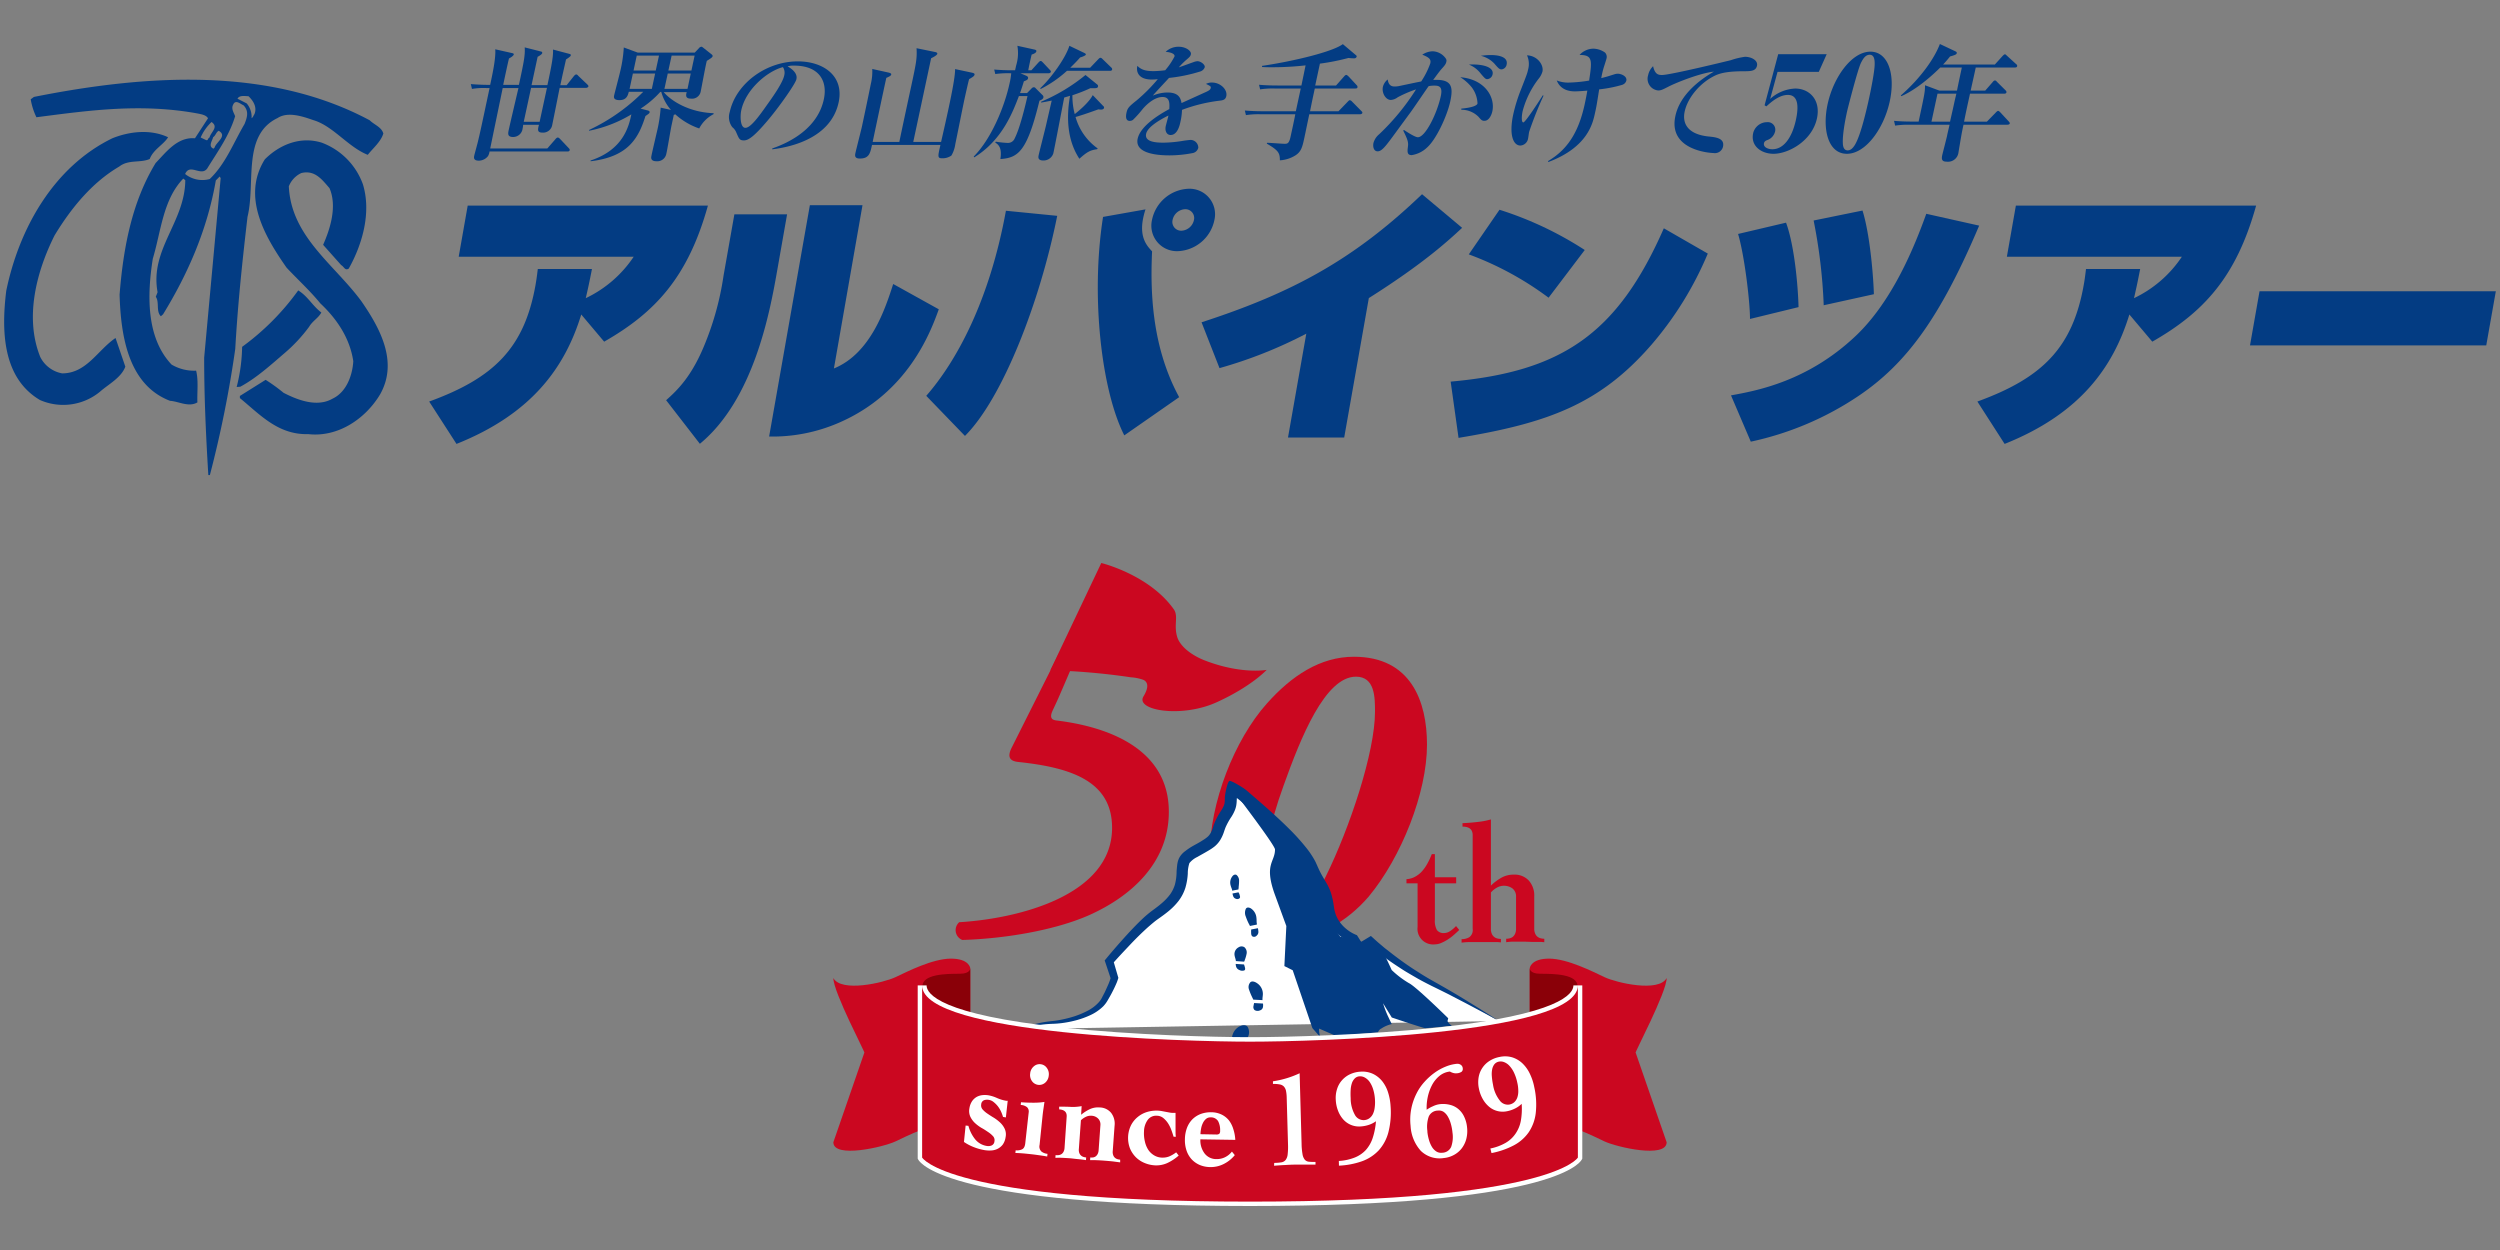<svg id="レイヤー_1" data-name="レイヤー 1" xmlns="http://www.w3.org/2000/svg" viewBox="0 0 600 300"><rect x="0" y="0" width="600" height="300" fill="#808080" stroke="none"/><defs><style>.cls-1{fill:#033c83;}.cls-2{fill:#cb0720;}.cls-3{fill:#fff;}.cls-4{fill:#9e9e9f;}.cls-5{fill:#231815;}.cls-6{fill:#8a0008;}</style></defs><title>アートボード 1</title><path class="cls-1" d="M140.63,21.09h-6.31c-.08.39-.43,2.14-.5,2.5-.19,1-1.22,6.07-1.28,6.37a2.21,2.21,0,0,1-2.31,1.87c-1.34,0-1.19-.7-.88-1.87h-3.8a4.05,4.05,0,0,1-.12.84,2.29,2.29,0,0,1-2.26,2.08c-1.44,0-1.26-.84-1.06-1.75.34-1.59,2-8.62,2.32-10h-3.78c-1,4.86-2,9.65-3,14.51h13.7l1.92-2.2c.2-.25.4-.43.59-.43s.34.12.52.3l2.14,2.27c.18.18.24.33.21.45-.06.3-.35.33-.54.33h-18.7a2.88,2.88,0,0,1-.36,1.09,2.84,2.84,0,0,1-2.2,1.11c-1.38,0-1.2-.81-1.1-1.26s.75-2.78.85-3.23c.55-2.26.78-3.35,2.82-12.94h-.81a17,17,0,0,0-3.42.21L113,20.18c1.5.13,3.15.19,4.64.19.52-2.42,1.4-6.46,1.22-8.54l4.17.94c.2.06.31.15.27.33s-.4.54-1.14.93c-.27,1-1.2,5.43-1.39,6.34h3.77c1.23-5.7,1.51-7.15,1.39-9l3.94,1a.33.33,0,0,1,.27.37c-.07.3-.68.66-1.11.9l-1.46,6.79h3.81c1.15-5.34,1.42-7.15,1.34-8.54l4,1.06c.17.06.31.12.27.33s-.17.33-1.15,1c-.13.61-.81,3.59-.86,3.83l-.5,2.33H136l1.71-2.15c.17-.21.37-.42.59-.42s.39.21.49.33L141,20.31c.15.15.25.27.21.45S140.85,21.09,140.63,21.09Zm-9.36,0h-3.81l-1.76,8.14h3.81Z"/><path class="cls-1" d="M167.81,30.83a16.48,16.48,0,0,1-5.76-3.41.84.84,0,0,1-.34.15l-.55,2.57c-.22,1-1,5.85-1.28,6.93a2.2,2.2,0,0,1-2.32,1.63c-1.34,0-1.34-.75-1.22-1.26,0-.18,1.09-4.8,1.27-5.61a34.46,34.46,0,0,0,.95-6l2.47.55a10.91,10.91,0,0,1-2.32-4.31h-.25a23.32,23.32,0,0,1-4.71,4l1.75.45c.23.06.45.21.41.42s-.06.27-1,.91c-1.68,5.33-4.11,9.77-13.17,10.85l0-.18c8-2.62,9.22-8.44,9.79-11.07a31.38,31.38,0,0,1-10.15,3.93l0-.19a45.44,45.44,0,0,0,13-9.16h-3.47c-.2.78-.48,2-2.23,2-1.53,0-1.37-.76-1.27-1.21,0-.06,1.3-5,1.5-5.94a32.19,32.19,0,0,0,.8-5.49l3.36,1.24h13.67l1-1.06a.89.89,0,0,1,.61-.36c.13,0,.26.12.42.24L170.73,13c.08.06.35.27.3.48s-.18.39-1.39,1.12c-.29,1-1.24,6.3-1.49,7.47a2.12,2.12,0,0,1-2.34,1.6c-1.38,0-1.19-.87-1-1.56h-5.52c1.84,2.17,6.13,4.85,12,5.06l-.06.24A8.06,8.06,0,0,0,167.81,30.83ZM157.23,17.65h-5.34l-.79,3.68h5.34Zm.93-4.31h-5.34l-.77,3.59h5.33Zm7.62,4.31h-5.52l-.8,3.68H165Zm.93-4.31h-5.52l-.78,3.59h5.53Z"/><path class="cls-1" d="M185.34,35.84l0-.21c5-1.72,11-5.28,12.38-11.8.94-4.37-1.1-8.08-7.16-8.08a4.43,4.43,0,0,0-1.54.18c2.48,1.42,2.2,2.72,2.11,3.11-.23,1.08-4.15,6.66-6.87,9.86-3.22,3.8-4.62,4.8-5.72,4.8s-1.18-.46-1.83-1.9a3.05,3.05,0,0,0-.95-1.27,4,4,0,0,1-.62-3.65c1.44-6.67,8.55-12.15,16.36-12.15,6,0,11.16,3.4,9.77,9.86C199.22,34,187.91,35.51,185.34,35.84Zm2.56-19.73c-3.81,1-8.93,5.37-10,10.38-.26,1.24-.31,4.19,1,4.19s3.48-3.08,5.32-5.7c1.07-1.48,3.67-5.13,4-6.91A2.42,2.42,0,0,0,187.9,16.11Z"/><path class="cls-1" d="M232.58,19c-.23.9-.54,2.23-1.15,5-.36,1.68-1.84,9.1-2.16,10.61a7.4,7.4,0,0,1-.93,2.72,3.7,3.7,0,0,1-2.2.66c-1.19,0-1.07-.42-.44-3.2H209.28c-.43,2-.7,3.26-2.92,3.26-1.34,0-1.17-.81-1.05-1.36.22-1,1.35-5.4,1.55-6.3.67-3.11,1.57-7.42,2.16-10.35a12.35,12.35,0,0,0,.32-3.49l3.93.87c.36.09.68.21.62.48s-.41.46-1.17.79c-.55,2.41-2.82,13.21-3.28,15.38h6.4c.37-1.87,2.27-10.71,2.84-13.33,1.19-5.55,1.44-6.7,1.29-9.17l4.39.9c.36.06.65.19.59.46s-.71.69-1.48,1.05c-.68,3.2-3.68,17.25-4.29,20.09h6.68c1.09-4.77,1.2-5.31,1.63-7.27.52-2.41,1.8-8.35,1.73-10.22l4.09.87c.36.09.65.18.58.48S233.57,18.44,232.58,19Z"/><path class="cls-1" d="M251.7,17.59h-6.8l1.43.6c.25.12.47.28.4.61s-.32.45-1,.72c-.3,1-.52,1.66-.92,2.81h1.69l1.07-1.09a.75.75,0,0,1,.57-.3.53.53,0,0,1,.39.21l1.75,1.75a.58.58,0,0,1,.14.48c-.08.36-.33.51-.95.79-2.93,12-5,13.72-9.38,14,.37-2.32-.19-3.35-1.24-3.95L239,34a22.68,22.68,0,0,0,2.83.3,1.73,1.73,0,0,0,1.71-1.12c1.28-2.47,2.61-8.17,3.06-10.13h-2.06c-1.56,4.07-4.07,10.62-10.73,14.72l-.11-.21c4.18-4.19,7.37-11.89,8.59-17.53a15.88,15.88,0,0,0,.4-2.44,21.38,21.38,0,0,0-3.82.18l-.26-1.08c1.44.12,2.92.18,4.39.18h.62l.26-1.18a10,10,0,0,0,.29-4.7l4.09.9c.26.06.53.15.46.45s-.46.55-1.13.76c-.41,1.75-.61,2.68-.81,3.77h.75L249.23,15c.25-.27.39-.36.55-.36s.2.06.49.33L252,16.81c.18.18.24.3.21.45S251.89,17.59,251.7,17.59Zm11.62,18.22c-1.77.24-2.5.72-4.27,2.29-2.77-4.22-3.23-9.47-2.24-15.11l-1.4.42c-.42,2.11-2.19,11.46-2.61,13.39a2.46,2.46,0,0,1-2.4,1.72c-1.4,0-1.21-.87-1.12-1.29.12-.58,1.43-5.76,1.69-6.82l1.44-6.27c-1.34.27-1.82.36-2.54.48v-.21A43.3,43.3,0,0,0,260.52,18l2.79,2.26a.48.48,0,0,1,.22.46c-.1.42-.2.48-1.85.45a39.55,39.55,0,0,1-4.3,1.69,16.74,16.74,0,0,0,.56,4.52c.56-.45,3.3-2.59,4.32-4.55l2.52,2.62a.43.43,0,0,1,.19.42c-.08.4-.52.43-.74.43a3.12,3.12,0,0,1-.61-.06c-1.43.51-3.56,1.29-5.49,1.84a13.84,13.84,0,0,0,5.31,7.54Zm3-18.82H256.08a28.51,28.51,0,0,1-6.32,4.37l-.11-.18c2.53-2.35,6.07-7.18,7-10.19l3.57,1.71c.31.16.41.25.37.43s-.79.51-1.36.66c-.54.63-1.15,1.27-2.37,2.47h4.77l1.91-2c.28-.3.42-.39.58-.39s.32.12.52.33l2.06,2a.53.53,0,0,1,.22.46C266.85,17,266.54,17,266.35,17Z"/><path class="cls-1" d="M292.9,24.14a38.61,38.61,0,0,0-9.22,2.23,14.47,14.47,0,0,1-.36,2.8c-.16.79-.69,3.23-2.38,3.23-.9,0-1.42-.93-1.16-2.14.08-.36.51-1.93.58-2.23l.06-.3c-1.89.93-5,2.68-5.35,4.4-.43,2,2.54,2.11,4.2,2.11a30.54,30.54,0,0,0,4.88-.48c.42-.06,1.41-.18,1.6-.18a1.87,1.87,0,0,1,1.84,1.9,1.74,1.74,0,0,1-1.21,1.23,29.49,29.49,0,0,1-5.68.58c-2,0-8.49-.15-7.66-4,.66-3,4.91-5.67,7.59-7.11.08-1.39.13-2.9-1.62-2.9s-3.63,1.51-4.86,3a25.3,25.3,0,0,1-2.25,2.5,1.36,1.36,0,0,1-.74.24c-1,0-1-1-.81-1.93.25-1.11.5-1.45,2.39-2.95A40.1,40.1,0,0,0,277.87,19a12.26,12.26,0,0,1-1.45.09c-3.31,0-3.78-2-3.45-3.29.87.91,1.95,1.27,3.91,1.27a23.89,23.89,0,0,0,2.77-.21,16.42,16.42,0,0,0,2.24-3.32c.11-.51-.65-1-2.14-1.09a4.44,4.44,0,0,1,3.17-1.23c1.72,0,3.05,1.05,2.9,1.78-.11.51-.31.69-1.23,1.47a18.24,18.24,0,0,0-1.67,1.69c.6-.18,3.18-1.14,3.72-1.32a2.68,2.68,0,0,1,.75-.15c.84,0,1.87.87,1.75,1.44a1.65,1.65,0,0,1-1.2,1.06,37.81,37.81,0,0,1-7.38,1.51c-.62.69-3.4,3.62-3.88,4.25a9.14,9.14,0,0,1,3.53-.75c2.72,0,3.16,1.41,3.36,2.53l6-2.72c.83-.39.94-.63,1-.87.08-.39,0-.45-1.13-1a2.89,2.89,0,0,1,1.45-.33c2,0,3.76,1.69,3.42,3.26C294.14,23.89,293.58,24.05,292.9,24.14Z"/><path class="cls-1" d="M326.41,27.42H314.23c-.3,1.39-1,4.83-1.26,6-.45,2.08-.78,3-2,3.83a7.93,7.93,0,0,1-3.8,1.23c0-1.75-.33-2.38-3.13-4l.05-.21c.68,0,3.63.24,4.25.24s1.05-.06,1.4-1.72c.19-.84,1-4.58,1.13-5.37h-8.43a19.84,19.84,0,0,0-3.42.21l-.26-1.11c1.87.18,4.05.18,4.4.18H311l1.18-5.46h-6.34a19.61,19.61,0,0,0-3.41.21l-.26-1.11c1.83.18,4.05.18,4.39.18h5.78l1-4.83a71.08,71.08,0,0,1-7.9.45c-1,0-1.62,0-2.55-.06v-.27c7.74-1.14,17-3.41,19.39-5.22l3.12,2.63a.4.4,0,0,1,.2.39.58.58,0,0,1-.56.39,11.11,11.11,0,0,1-1.41-.09,52.71,52.71,0,0,1-6.85,1.36l-1.13,5.25h5l1.9-2.14c.21-.25.4-.4.55-.4s.42.24.52.33l2,2.15a.51.51,0,0,1,.17.48c0,.27-.31.3-.53.3h-9.71c-.63,2.93-.69,3.23-1.14,5.46h6.83l2.18-2.26c.24-.24.36-.39.55-.39a.92.92,0,0,1,.52.33l2.26,2.29c.12.12.26.24.21.45S326.62,27.42,326.41,27.42Z"/><path class="cls-1" d="M342.51,35.39a6.88,6.88,0,0,1-3.7,1.84c-1,0-1.08-.64-.94-1.75s.23-1.51-1.1-4.14l.18-.15c.47.31,2.62,1.75,3.34,1.75,1.78,0,4.59-5.64,5.5-9.86.45-2.08-.2-2.53-1.48-2.53a7.53,7.53,0,0,0-1.43.12c-.45.6-3.65,5.34-4.36,6.3s-3.67,5-4.25,5.79c-1.85,2.51-2.7,3.56-3.64,3.56s-1.19-1.12-1-2A4.13,4.13,0,0,1,331,32.22a55.34,55.34,0,0,0,8.85-10.77,29.09,29.09,0,0,0-4.41,1.9,3.07,3.07,0,0,1-1.64.64c-1.21,0-2.23-1.66-1.9-3.17a3.32,3.32,0,0,1,1.15-1.75c.2,1.42.92,1.69,1.64,1.69a5.5,5.5,0,0,0,1-.09c1.15-.24,4.29-.91,5.4-1.12a19.81,19.81,0,0,0,2.18-4.34c.2-.91-.14-1.39-1.92-2.08a4.63,4.63,0,0,1,2.51-.82A4,4,0,0,1,347,14.06a.89.89,0,0,1,.12.76c-.11.54-.34.84-1.11,1.69-.49.54-1.25,1.59-2.05,2.68,4.56-.27,4.86,1.66,4.09,5.22C347.31,27.76,344.75,33.4,342.51,35.39ZM356.25,29c-.59,0-.79-.24-1.44-1a5.78,5.78,0,0,0-4.1-1.66l0-.27c2.71-.25,3.79-.76,3.89-1.24a6.83,6.83,0,0,0-1.33-3.8,11,11,0,0,0-2.8-2.5c6,.51,8.4,4.88,7.7,8.14C358.08,27.18,357.53,29,356.25,29Zm.66-10c-.35,0-.58-.21-1.53-1.33a6.64,6.64,0,0,0-2.84-2.17c3.07-.18,6.07.51,5.68,2.35A1.42,1.42,0,0,1,356.91,19Zm3.47-2.35c-.5,0-.74-.22-1.71-1.36a6.6,6.6,0,0,0-3.27-1.9,17.59,17.59,0,0,1,2.35-.18c.65,0,4.34,0,3.84,2.29A1.41,1.41,0,0,1,360.38,16.66Z"/><path class="cls-1" d="M367,31.62c-.06.24-.2,1.35-.25,1.56a2,2,0,0,1-1.84,1.75c-1.81,0-2.76-2.71-1.73-7.48A39.09,39.09,0,0,1,365,21.57c1.52-3.89,1.53-3.92,1.75-4.91a5,5,0,0,0-.27-3.38c2.51.09,4.05,2.32,3.71,3.89a4.68,4.68,0,0,1-.89,1.69,21.83,21.83,0,0,0-3.86,7.78c-.26,1.21-.34,2.74.16,2.74s4-5.45,4.68-6.51l.17.09A87.9,87.9,0,0,0,367,31.62Zm22.41-11.28a31.61,31.61,0,0,1-5.61,1.11c-.49,3.11-.66,4.22-1,5.67-.54,2.51-1.76,8.21-11.18,11.76l-.11-.21c4.37-2.59,7.26-6.45,8.83-13.72.17-.81.39-1.84.62-3.2-.63.06-2.31.18-3,.18-2.13,0-3.65-.87-4.34-2.62a7.32,7.32,0,0,0,2.89.51,34.3,34.3,0,0,0,4.88-.48c.74-4.89.86-6.15-2.3-6.15a4.56,4.56,0,0,1,3.29-1.51,5,5,0,0,1,2.83.94,1.49,1.49,0,0,1,.35,1.44c-.08.33-.53,1.72-.62,2a21.71,21.71,0,0,0-.64,2.69c1.45-.36,1.79-.49,3.13-.91a2.85,2.85,0,0,1,.81-.15c.87,0,2.3.63,2.08,1.66A1.45,1.45,0,0,1,389.37,20.34Z"/><path class="cls-1" d="M398.88,18c2,0,16.2-3.47,16.53-3.56a17.94,17.94,0,0,1,3.39-.81c1.56,0,3.16.88,2.88,2.14s-1.38,1.33-3.19,1.33c-4.53,0-6.06.63-7.15,1.17-3.54,1.81-6.29,5.28-7,8.42s.95,5.55,5.65,6.06c1.84.18,4,.42,3.52,2.51a2,2,0,0,1-2.25,1.47c-.6,0-11-.57-9.16-8.92,1.1-5.13,5.93-8.72,9.25-10.62-3.13.3-9,2.59-11.07,3.68-1.3.66-1.65.84-2.33.84a2.81,2.81,0,0,1-2.4-3.65,4.19,4.19,0,0,1,1.19-2.17C397.18,17.8,397.94,18,398.88,18Z"/><path class="cls-1" d="M481.79,29.93H471.24c-.37,1.69-.54,2.65-.93,5-.15.88-.29,1.78-.31,1.87a2.53,2.53,0,0,1-2.8,2c-1.09,0-1.29-.51-1.07-1.53.08-.4,1-3.92,1.16-4.65,0-.12.59-2.62.61-2.68h-9.65a19.75,19.75,0,0,0-3.42.21L454.57,29c1.84.18,4.05.18,4.4.18h1.5C462,22.12,462,21.9,462,20.46l3.46,1.29h4.22c.27-1.41.77-3.71,1.16-5.55h-5.18c-2.07,2.08-5.84,5.37-9.35,6.88l-.11-.18c4.53-3.95,8-8.69,9.37-12.34l3.71,1.75c.11.06.4.18.34.43s-.08.39-1.61.81c-.43.54-.85,1.06-1.66,1.93h12.42l1.85-2.05c.16-.15.37-.39.55-.39s.23.09.49.33l2.25,2.05a.44.44,0,0,1,.21.45c-.06.3-.32.33-.54.33h-9.4c-.18.88-1.05,4.77-1.22,5.55h3.49l1.79-2.05c.09-.12.3-.39.55-.39s.34.18.49.33l2.06,2.05a.53.53,0,0,1,.21.46c-.06.3-.35.33-.54.33h-8.21c-.45,2.11-1,4.49-1.42,6.72h5.47L479,27c.08-.09.37-.39.55-.39s.36.21.5.33l2.07,2.23c.18.21.25.3.21.49S482,29.93,481.79,29.93Zm-12.26-7.45H465l-1.45,6.72h4.46c.34-1.57.61-2.65,1.14-5.12Z"/><path class="cls-1" d="M103,96.37c15.45-5.62,22.84-12.78,25.53-28,.14-.84.27-1.55.54-3.81h13c-.64,3.3-1,4.91-1.49,7a28.51,28.51,0,0,0,11.51-9.95h-42l2.16-12.27H169.9C165.12,66.54,157.24,75,145,82l-5.5-6.52c-3.94,12.85-12,23.89-29.94,31.06Z"/><path class="cls-1" d="M186.47,65.25c-1.76,10-5.65,30.67-18.5,41.26l-8.1-10.46c2.6-2.32,6.16-5.62,9.38-13.69a70.19,70.19,0,0,0,4.4-16.2l2.6-14.72H188.9Zm13.67,23.18c8.9-3.61,12.37-14.53,14.23-20.27l10.94,6.07c-2,5.55-7.41,20.08-24,27.24a40,40,0,0,1-16.72,3.3l9.78-55.53H207Z"/><path class="cls-1" d="M282.65,60.28a6.12,6.12,0,0,1-6.17-7.49,9.33,9.33,0,0,1,8.81-7.49,6.12,6.12,0,0,1,6.17,7.49A9.34,9.34,0,0,1,282.65,60.28Zm1.77-10.07a3.22,3.22,0,0,0-3,2.58,2.11,2.11,0,0,0,2.13,2.58,3.22,3.22,0,0,0,3-2.58A2.11,2.11,0,0,0,284.42,50.21ZM222.3,95c7.35-8.4,15.23-23,19.12-44.42l12.31,1.22c-4.17,20.79-13.14,43.84-22.14,52.82Zm52.62-44.75a18.68,18.68,0,0,0-.64,2.52c-.78,4.46,1.14,6.39,2.22,7.55-.4,8.92-.28,22.54,6.5,35l-13.17,9.17c-5.42-10.66-8.12-33.12-5.1-52.43Z"/><path class="cls-1" d="M322.61,105H309.12l4.39-24.92a108.23,108.23,0,0,1-20.83,8.27l-4.31-11c21.91-7.11,36.62-15.11,52.92-30.74l9.62,8.07c-3.24,3-9.1,8.46-22.39,16.86Z"/><path class="cls-1" d="M371.66,71.45a75.69,75.69,0,0,0-19.15-10.4l7.37-10.71A84.18,84.18,0,0,1,380.34,60Zm-23.5,20.14c26.57-2.38,40-11.36,51.16-36.8l10.55,6.07a82.16,82.16,0,0,1-13.53,21.89c-12.4,14.27-24.88,18.79-46.29,22.34Z"/><path class="cls-1" d="M420,76.55c0-4.13-1.32-15.24-2.86-20.4l11.51-2.71c2.19,5.94,2.92,16.4,3,20.27Zm17.69-3.29a127.65,127.65,0,0,0-2.42-20.34L447,50.53c1.87,5.94,2.65,16.53,2.73,20.08ZM415.44,94.89c6.4-1.16,18.42-3.42,29.87-14.21,8.9-8.39,14.19-21.56,17-29.37L475,54.15C465.56,76.42,457.44,87.33,446.08,95a74,74,0,0,1-25.89,11Z"/><path class="cls-1" d="M474.57,96.37c15.45-5.62,22.84-12.78,25.53-28,.15-.84.27-1.55.54-3.81h13c-.64,3.3-1,4.91-1.48,7a28.46,28.46,0,0,0,11.49-9.95h-42l2.16-12.27h57.66C536.7,66.54,528.82,75,516.55,82l-5.5-6.52c-3.94,12.85-12,23.89-29.94,31.06Z"/><path class="cls-1" d="M599,69.9l-2.3,13H540l2.29-13Z"/><path class="cls-1" d="M27,33.17c4.09-1.63,9.1-2.22,13.34-.23-1.1,1.8-3.53,2.91-4.41,5.22-2.3,1-5.1.07-7.32,1.82C22,43.84,16.94,50.14,13.09,56.51,8.73,65.22,5.86,76.26,9.67,85.69a7.33,7.33,0,0,0,5.25,3.92c5.86,0,8.54-5.61,12.81-8.49L30.08,88c-1,2.68-4.1,4.25-6.07,6A13.89,13.89,0,0,1,9.58,96C.55,90.65.33,79.3,1.5,69.79,4.6,54.78,12.92,40,27,33.17Z"/><path class="cls-1" d="M58.11,83.24A60,60,0,0,0,71.57,69.7c2.29,1.38,3.4,3.68,5.55,5.3-.7,1.34-2.1,2-2.94,3.44a37.65,37.65,0,0,1-5.7,6.15c-3.27,2.79-6.82,6.08-10.8,8.22l-.88.07A41.09,41.09,0,0,0,58.11,83.24Z"/><path class="cls-1" d="M63.75,91.16a41.28,41.28,0,0,1,4.3,3.11c3.26,1.68,8,3.57,11.74,1.42,3.33-1.55,4.8-5.57,5-9-.81-5.4-3.78-10-7.92-13.89-2.44-3-5.51-5.8-8.09-8.56-5.18-7.39-10.85-17-5.22-26,3.42-3.42,8.4-5.63,13.66-4a16.71,16.71,0,0,1,9.88,10c2.09,6.85-.21,14.56-3.4,20.22-.9.58-1.1-.43-1.82-.84l-4.33-4.86c1.72-3.88,3.4-9.27,1.53-13.6-1.75-2-3.48-4.43-6.76-3.63a5.88,5.88,0,0,0-3,3.19c.55,12.1,11,18.81,17.46,27.64,4.37,6.35,8.88,14.44,4.45,22.28C87.73,100.5,81.12,105,74,104.19c-7.23.21-11.55-4.65-16.43-8.65l0-.51Z"/><path class="cls-1" d="M88.73,28.87c-24.27-13-53.89-10.93-80.58-5.61l-.78.57a16,16,0,0,0,1.37,4.31c12.67-1.64,25.09-3.41,38.76-.89.86.18,2,.37,2.42,1.14l-3.13,4.8c-4.22-.37-6.91,3.33-9.43,5.93-5.63,9.25-7.75,20.09-8.66,31.61.3,10,2.12,21.65,12.11,25.47,2,.11,4.51,1.62,6.57.37-.11-2.38.3-5.21-.31-7.61a10.61,10.61,0,0,1-5.89-1.46c-6.1-6.45-5.89-16.65-4.51-25.4,2-6.61,2.43-14.18,7.32-19.24l.48.39c-.08,10.08-8.55,16.57-6.65,26.88l-.43,1.1c.92,1.29,0,3.49,1.22,4.67l.53-.47C45.18,65.57,49.77,55,51.8,43.3l.93-.94.23.39L49,85.83c0,9.46.42,18.7,1,28.19l.37,0a269.73,269.73,0,0,0,6.09-30.27c.64-11.16,1.71-21.06,2.94-31.69,2-8.11-1.36-19.62,7.22-23.73,2.45-1.6,6-.4,8.55.49,4.78,1.4,8.34,6.45,13.09,8.34C89.46,35.64,91.42,34,92,32.05,91.62,30.53,89.79,29.93,88.73,28.87ZM52.49,31.39c2.17,1.25-.65,2.71-1,4.06l-.26.23c-1.34-.57-.27-1.88-.09-2.74C51.81,32.47,51.85,31.73,52.49,31.39Zm-1.72-2.11c1.79,1.23-.16,2.38-.49,3.73-.5.22-.29.86-.9.57L48.16,33A11.31,11.31,0,0,1,50.77,29.28Zm7.92.48c-2.63,4.46-4.54,9.57-8.36,13.21a6.62,6.62,0,0,1-5.9-1.21c1.15-2.67,3.82.71,5.3-1.32,2.47-4,5.31-7.91,6.7-12.55-.33-.89-1-1.8-.47-2.77.57-1.33,1.75-.14,2.48.15C59.85,26.72,59.26,28.3,58.69,29.76Zm2.37-2.35c-.27.36-.29.73-.68.95a5,5,0,0,0-1.17-3.54L57,23.69c.42-.84,1.65-.65,2.65-.59C60.75,24.15,61.77,25.71,61.06,27.41Z"/><path class="cls-1" d="M424.84,23.74a9.57,9.57,0,0,1,6-2.49c3.51,0,6.23,2.84,5.2,7.29-1.23,5.34-6.85,8.37-10.39,8.37-3,0-5.59-1.95-4.88-5a3.45,3.45,0,0,1,3.32-2.59A1.81,1.81,0,0,1,426,31.64a2.89,2.89,0,0,1-1.92,2c-.47.2-.64.39-.72.71-.23,1,1,1.47,2,1.47,2.69,0,4.66-2.72,5.6-6.78.5-2.17,1.15-6.26-1.87-6.26-2.06,0-4,1.69-5.16,2.75l-.43-.26L426.77,13h11.64l-1.9,4.25h-9.9Zm18.41,13.17c-4.56,0-6-6-4.55-12.24s5.72-12.27,10.21-12.27c4.27,0,6.11,5.53,4.56,12.24C452,31,447.72,36.91,443.25,36.91Zm6.67-21.77c0-.79-.13-2-1.18-2s-1.62,1-2.08,1.89c-.77,1.5-3,10.23-3.28,11.38-.52,2.24-1.33,6.45-1.05,8.5.06.35.26,1.18,1.11,1.18.59,0,1.1-.35,1.65-1.18,1.37-2.11,2.69-7.8,3.26-10.29C449,21.73,450,16.77,449.92,15.14Z"/><path class="cls-2" d="M342.48,178.72c0,11.53-6.14,27-14,36.47-5.1,5.93-12.37,10.39-20.79,10.39-13.92,0-17.35-10.18-17.35-20.47,0-12.47,5.92-27.54,13.71-36.27,5.93-6.65,12.79-11.22,20.89-11.22C338.63,157.62,342.48,168.32,342.48,178.72Zm-34.4,9.76c-3.54,9.67-5.3,19-5.3,24.11,0,5.72,2.28,8.21,5.19,8.21,3.64,0,7-3.84,10.19-10.39C324,198.56,330,180.48,330,170.82c0-3.43,0-8.42-4.57-8.42C318,162.4,312.13,177.16,308.08,188.48Z"/><path class="cls-2" d="M253.61,168.43l-.93,2c-1,2.08,0,2.39,1,2.5,13.41,1.66,27.44,7.48,26.82,22.86-.42,11.22-8.63,19.12-19,23.8-8.42,3.74-20.58,5.71-30.55,6a2.53,2.53,0,0,1-.73-4.26c14-.83,36.68-6.34,36.68-22.65,0-11.12-9.66-14.45-22.44-15.8-2.19-.21-2.81-1.24-1.56-3.63l11-21.93c1.15-2.29,2.18-2.7,5.82-3.12C259.74,154.19,254.44,166.66,253.61,168.43Z"/><path class="cls-2" d="M289.21,158.53c-3.27-1.26-6-3.43-6.67-5.63-.9-2.91.34-5-.83-6.67-5.9-8.32-17.4-11.11-17.4-11.11l-12.23,25.76a157,157,0,0,1,19.3,1.67,10.9,10.9,0,0,1,3.12.65c1.17.67,1.1,2-.06,3.93-2.06,3.37,9.1,5.25,17.52,1.43S304,160.77,304,160.77,298,161.91,289.21,158.53Z"/><path class="cls-2" d="M337.55,212V211a4.85,4.85,0,0,0,2.13-.62,6.2,6.2,0,0,0,1.67-1.35,9.86,9.86,0,0,0,1.28-1.88,17.32,17.32,0,0,0,1-2.16h.74v5.56h5.11V212h-5.11v8.72a4.56,4.56,0,0,0,.5,2.51,2,2,0,0,0,1.76.7,2.64,2.64,0,0,0,1.43-.49,7.43,7.43,0,0,0,1.39-1.19l.77.94c-.37.36-.79.74-1.25,1.15a12.87,12.87,0,0,1-1.5,1.14,10.73,10.73,0,0,1-1.6.84,4,4,0,0,1-1.53.33,3.75,3.75,0,0,1-4.12-4.2V212Z"/><path class="cls-2" d="M357.82,212.54a12.16,12.16,0,0,1,2.59-1.93,6,6,0,0,1,2.92-.7,4.63,4.63,0,0,1,3.58,1.42,5.38,5.38,0,0,1,1.31,3.81v7.73a2.85,2.85,0,0,0,.23,1.22,1.86,1.86,0,0,0,.57.74,2,2,0,0,0,.78.37,3.42,3.42,0,0,0,.83.1v.83l-.78-.07-.94,0-1.24,0L366,226c-1.21,0-2.16,0-2.85,0s-1.25.07-1.67.13v-.83a3.56,3.56,0,0,0,.84-.1,2,2,0,0,0,.76-.37,2.14,2.14,0,0,0,.55-.74,2.86,2.86,0,0,0,.22-1.22v-7.65a2.37,2.37,0,0,0-.87-2,3.48,3.48,0,0,0-3.74-.18,5.4,5.4,0,0,0-1.42,1.15v8.72a2.86,2.86,0,0,0,.22,1.22,1.92,1.92,0,0,0,1.35,1.11,3.42,3.42,0,0,0,.83.1v.83l-.77-.07-.95,0-1.24,0-1.67,0c-1.21,0-2.17,0-2.89,0s-1.36.07-1.92.13v-.83a3.56,3.56,0,0,0,1.85-.47,2.09,2.09,0,0,0,.81-2V200.44c0-1.37-.81-2.05-2.44-2.05v-.83c1.21-.05,2.42-.15,3.63-.29a18.29,18.29,0,0,0,3.19-.61Z"/><path class="cls-3" d="M244,247a46,46,0,0,1,8.54-1.62c3.85-.22,10.48-1.88,12.49-5.44a24.67,24.67,0,0,0,2.44-5.25l-1.25-4s7.11-8.43,11.08-11.22,6-5,6.33-8.92-.11-4.3,3.26-6.24,4.66-2.35,5.59-5.39,2.71-4.11,2.87-6.37-.16-4.41,3.44-1.27,13.68,11.42,16,16.66,3.39,4.54,4.2,10a9.7,9.7,0,0,0,6,7.35l1.4,2.16,2.55-1.6A79.6,79.6,0,0,0,343.58,236c8.49,4.45,16.07,9.05,16.07,9.05"/><path class="cls-1" d="M244,247c1.13-.38,2.28-.71,3.43-1s2.33-.56,3.52-.75c.59-.09,1.2-.16,1.79-.22s1.16-.15,1.74-.26a28.2,28.2,0,0,0,3.4-.86,20.91,20.91,0,0,0,3.19-1.35,9.5,9.5,0,0,0,2.63-2,5.43,5.43,0,0,0,.48-.62l.2-.33.2-.39c.28-.53.54-1,.79-1.57s.49-1.06.71-1.59c.11-.27.21-.53.3-.8a6.37,6.37,0,0,0,.24-.75l0,.48L265.29,231l-.17-.49.36-.43c1.34-1.63,2.71-3.21,4.12-4.78s2.85-3.11,4.39-4.59a27.68,27.68,0,0,1,2.5-2.13c.86-.62,1.63-1.2,2.38-1.85a13,13,0,0,0,1.95-2.07,8,8,0,0,0,1.17-2.4,12.71,12.71,0,0,0,.39-2.82c0-.52.06-1,.12-1.61a7.27,7.27,0,0,1,.15-.94,4.54,4.54,0,0,1,.4-1.07,4.9,4.9,0,0,1,1.43-1.57,14.81,14.81,0,0,1,1.44-1c.92-.54,1.86-1,2.7-1.56a8.15,8.15,0,0,0,1.1-.77,3.39,3.39,0,0,0,.75-.86,6.6,6.6,0,0,0,.53-1.13l.23-.72c0-.13.08-.24.13-.39l.17-.44a20.1,20.1,0,0,1,1.61-2.94,6.75,6.75,0,0,0,.6-1.15,3.75,3.75,0,0,0,.15-.52,6,6,0,0,0,.06-.6c0-.49,0-1,.12-1.68.06-.34.53-2.91,1-3.06s3.32,1.67,3.55,1.85c.47.34.91.72,1.3,1.06,1.57,1.36,3.17,2.73,4.73,4.13s3.12,2.84,4.63,4.34a51.8,51.8,0,0,1,4.31,4.77,21.12,21.12,0,0,1,1.86,2.76c.14.26.28.51.4.79l.33.73c.21.49.41.91.63,1.36.45.89.95,1.71,1.51,2.66a12,12,0,0,1,1.33,3.19l.2.82.15.81.24,1.55a11.26,11.26,0,0,0,.36,1.28,8.06,8.06,0,0,0,.59,1.22,8.67,8.67,0,0,0,1.79,2.09,9.39,9.39,0,0,0,1.13.83c.2.12.4.24.61.35l.58.28.36.14.18.28,1.37,2.17-1.42-.31,2.58-1.56.64-.39.55.49c.53.49,1.1,1,1.66,1.47s1.15,1,1.74,1.42q1.76,1.41,3.58,2.72t3.73,2.51c1.26.82,2.54,1.58,3.86,2.32,2.64,1.48,5.27,3,7.85,4.59s5.15,3.19,7.69,4.84c-2.65-1.46-5.33-2.87-8-4.28l-4-2.08q-2-1-4.05-2c-1.35-.68-2.72-1.38-4-2.14-.67-.38-1.32-.77-2-1.17s-1.3-.81-1.94-1.23c-1.28-.83-2.53-1.7-3.77-2.61q-.93-.67-1.83-1.38c-.61-.48-1.2-.95-1.8-1.47l1.19.11-2.53,1.63-.84.55-.58-.86L324,225.9l.54.42a7.56,7.56,0,0,1-.84-.36c-.26-.13-.52-.26-.76-.41a11.55,11.55,0,0,1-1.42-1A10.54,10.54,0,0,1,319.2,222a9.38,9.38,0,0,1-.82-1.57,10.26,10.26,0,0,1-.53-1.73l-.27-1.54-.15-.72-.18-.7a8.89,8.89,0,0,0-1.12-2.55c-.52-.85-1.12-1.8-1.62-2.76-.25-.49-.52-1-.72-1.47l-.33-.69c-.09-.21-.21-.41-.32-.61a18.22,18.22,0,0,0-1.68-2.39,55.88,55.88,0,0,0-4.13-4.48c-1.47-1.44-3-2.83-4.54-4.21s-3.14-2.71-4.74-4.08c-.39-.34-.75-.64-1.12-.91a4.16,4.16,0,0,0-.52-.34,1,1,0,0,0-.26-.13.68.68,0,0,0,.34,0,.9.9,0,0,0,.41-.32c.07-.14,0,0,0,.18-.05.36-.07.88-.1,1.44a7.72,7.72,0,0,1-.11.95,6.3,6.3,0,0,1-.29,1,9.76,9.76,0,0,1-.83,1.62,16.18,16.18,0,0,0-1.42,2.54l-.12.29c0,.09-.08.23-.12.35l-.26.77a9.29,9.29,0,0,1-.81,1.69,6.42,6.42,0,0,1-1.3,1.49,11.49,11.49,0,0,1-1.47,1c-.95.57-1.85,1.05-2.73,1.56a5.44,5.44,0,0,0-1.88,1.46,8,8,0,0,0-.39,2.51,15,15,0,0,1-.56,3.36,10.34,10.34,0,0,1-1.62,3.17,15.37,15.37,0,0,1-2.38,2.45c-.84.7-1.75,1.35-2.59,1.94s-1.55,1.22-2.32,1.88c-1.51,1.36-3,2.82-4.41,4.32s-2.85,3-4.21,4.57l.18-.91,1.17,4,.08.26-.07.21a9.19,9.19,0,0,1-.33.94c-.12.29-.25.58-.38.86-.25.56-.53,1.1-.81,1.64s-.59,1.07-.89,1.59l-.23.39c-.1.14-.18.29-.28.42a7.92,7.92,0,0,1-.64.77,11,11,0,0,1-3.13,2.14,21,21,0,0,1-3.46,1.24,25.82,25.82,0,0,1-3.57.68c-.6.07-1.21.12-1.81.14s-1.18.05-1.77.1c-1.18.11-2.35.27-3.53.47S245.16,246.67,244,247Z"/><path class="cls-4" d="M349.45,247a5.41,5.41,0,0,0-.47-.31c1.1.86,2.36,1.71,2.36,1.71Z"/><path class="cls-5" d="M301.91,250.23l.55,0-.32-.12Z"/><path class="cls-1" d="M347.42,245l.15-.62s-7.77-7.65-9.43-8.43A22,22,0,0,1,334,232.8s-2.16-4.88-2.83-5.33a10.24,10.24,0,0,0-2.3-.89l-7.23-1.81-2.82-4A11.15,11.15,0,0,1,319,218h0a18.73,18.73,0,0,0-.72-3.27l-1.82-2.31s-4.67-7.66-5.09-9.4c-.15-.61-12.71-10-14.58-12.24,1.32,1.77,9.21,12.16,9.21,13.09,0,3.11-2.72,3.49,0,10.93l2.72,7.45-.47,9.61,2,1,4.72,13.88,1.95,2.24a5.24,5.24,0,0,1-.33-2.12l3.61,1.57a16.69,16.69,0,0,1,1.68.11l8.84-.77a1.53,1.53,0,0,1,.78-.91,7.46,7.46,0,0,1,2.53-1.08s-.35-.67-.77-1.58a23.21,23.21,0,0,1-1.33-3.42l2.1,3.42s5.9,2,8,2.58l4.76-.42a2.38,2.38,0,0,1,1-.09l.65-.05C347.78,245.66,347.36,245.21,347.42,245Z"/><path class="cls-1" d="M299.46,246.49a2.62,2.62,0,0,1,.05,2.39,15.34,15.34,0,0,1-1,1.84l-.13.22c-.11.18-.23.37-.34.57l-2.37-.47,0-.23c.05-.55,0-1.1,0-1.65a3.46,3.46,0,0,1,1.89-2.87C298.22,246,299.06,245.89,299.46,246.49Zm-1.67,5.95L295.5,252a4,4,0,0,0-.1.91,1.61,1.61,0,0,0,2,1.46c.37-.2.38-.71.39-1.08S297.79,252.72,297.79,252.44Z"/><path class="cls-1" d="M305.93,256.94c0,.55-.17,1.09-.2,1.64a1.77,1.77,0,0,0,0,.23l-2.41.11c-.08-.21-.17-.42-.25-.61a1.86,1.86,0,0,1-.1-.25,15.54,15.54,0,0,1-.68-1.95,2.62,2.62,0,0,1,.42-2.36c.48-.53,1.29-.29,1.79.07A3.45,3.45,0,0,1,305.93,256.94Zm-2.63,3.77c0,.37-.12.87.22,1.13a1.62,1.62,0,0,0,2.23-1.14,4,4,0,0,0,0-.92l-2.33.1C303.42,260.16,303.32,260.44,303.3,260.71Z"/><path class="cls-1" d="M296.78,210a1.79,1.79,0,0,1,.6,1.44,11.11,11.11,0,0,1-.1,1.4c0,.06,0,.11,0,.17l-.06.46-1.5.29a.83.83,0,0,1,0-.15c-.1-.37-.27-.71-.36-1.07a2.44,2.44,0,0,1,.42-2.24C296,210,296.41,209.77,296.78,210Zm.48,4.15-1.46.29a3.42,3.42,0,0,0,.16.63,1,1,0,0,0,.69.65.8.8,0,0,0,.89-.19c.17-.24,0-.58-.05-.83S297.33,214.38,297.26,214.19Z"/><path class="cls-1" d="M301.55,220.36c.06.44,0,.89.1,1.35a1.06,1.06,0,0,0,0,.19l-1.66.33c-.08-.17-.17-.34-.25-.49a1.74,1.74,0,0,1-.1-.19A13.06,13.06,0,0,1,299,220a2.32,2.32,0,0,1,0-1.88c.25-.45.81-.34,1.2-.11A3,3,0,0,1,301.55,220.36Zm-1.28,3.38c0,.32,0,.77.32,1a.81.81,0,0,0,1-.18,1.13,1.13,0,0,0,.42-1,4.19,4.19,0,0,0-.12-.79l-1.61.31C300.28,223.26,300.25,223.5,300.27,223.74Z"/><path class="cls-1" d="M298.64,227.32a1.66,1.66,0,0,1,.55,1.57,9,9,0,0,1-.37,1.32,1.11,1.11,0,0,1-.07.16c0,.14-.1.28-.15.43l-2-.14s0-.11,0-.16c-.07-.39-.23-.76-.29-1.14a1.84,1.84,0,0,1,.94-2A1.3,1.3,0,0,1,298.64,227.32Zm-.07,4.15-2-.13a2.51,2.51,0,0,0,.1.66,1.29,1.29,0,0,0,.8.81,1.38,1.38,0,0,0,1.2.07c.26-.19.15-.55.08-.82S298.62,231.67,298.57,231.47Z"/><path class="cls-1" d="M303.09,238.53c0,.44-.1.86-.1,1.31,0,.07,0,.13,0,.19l-2.2-.12c-.08-.19-.17-.37-.25-.53a2,2,0,0,0-.1-.21,14.65,14.65,0,0,1-.66-1.63,1.73,1.73,0,0,1,.31-1.8c.41-.37,1.13-.11,1.58.21A3.09,3.09,0,0,1,303.09,238.53Zm-2.24,2.88a1,1,0,0,0,.24,1,1.39,1.39,0,0,0,1.31.08,1,1,0,0,0,.72-.86,2.93,2.93,0,0,0,0-.78l-2.14-.12C300.94,241,300.87,241.18,300.85,241.41Z"/><path class="cls-2" d="M232.86,271.78s-.23-2.29-4.63-2.29-10.49,3.12-13.34,4.46-14.81,4.15-14.89.21l7.44-21.52c.42.33-7.44-14.49-7.44-17.91,1.92,3.51,12.05,1.14,14.89-.2s8.94-4.46,13.34-4.46,4.63,2.28,4.63,2.28Z"/><path class="cls-2" d="M367.14,271.78s.23-2.29,4.63-2.29,10.49,3.12,13.34,4.46,14.81,4.15,14.89.21l-7.44-21.52c-.43.33,7.44-14.49,7.44-17.91-1.91,3.51-12.05,1.14-14.89-.2s-8.94-4.46-13.34-4.46-4.63,2.28-4.63,2.28Z"/><path class="cls-6" d="M232.86,249.57V232.35s.09,1.35-2.49,1.35c-3.47,0-9,.1-9,3.06C221.33,241.11,229.31,249.36,232.86,249.57Z"/><path class="cls-6" d="M367.14,249.57V232.35s-.09,1.35,2.49,1.35c3.47,0,9,.1,9,3.06C378.67,241.11,370.69,249.36,367.14,249.57Z"/><path class="cls-3" d="M300,289.44c-71.39,0-79-10-79.62-11.13l-.13-.24V236.5h2.13c0,2,3.19,7,32.73,10.12,17.07,1.81,36.25,2.3,44.89,2.3s27.82-.49,44.89-2.3c29.54-3.15,32.73-8.13,32.73-10.12h2.13v41.57l-.13.24C379,279.45,371.39,289.44,300,289.44Zm-77.62-12c1.24,1.23,12.33,9.89,77.62,9.89,64.94,0,76.26-8.56,77.62-9.9V240.58c-3.26,2.68-11.53,5.92-32.5,8.15-17.16,1.83-36.44,2.32-45.12,2.32s-28-.49-45.12-2.32c-21-2.23-29.24-5.47-32.5-8.15Z"/><path class="cls-2" d="M300,250c-15.1,0-78.69-1.66-78.69-13.48v41.29s5.87,10.58,78.69,10.58,78.69-10.58,78.69-10.58V236.5C378.69,248.32,315.1,250,300,250Z"/><path class="cls-3" d="M232.42,270.2a8.73,8.73,0,0,0,1.57,3.17,4.48,4.48,0,0,0,2.84,1.66,2,2,0,0,0,1.18-.13,1.17,1.17,0,0,0,.66-1,1.39,1.39,0,0,0-.34-1.21,6.16,6.16,0,0,0-1.18-1c-.49-.33-1-.68-1.6-1a9.42,9.42,0,0,1-1.58-1.18,5.14,5.14,0,0,1-1.1-1.52,3.32,3.32,0,0,1-.21-2,4.2,4.2,0,0,1,.66-1.74,3.43,3.43,0,0,1,1.1-1,3.63,3.63,0,0,1,1.39-.42,5.55,5.55,0,0,1,1.47.05,8.83,8.83,0,0,1,2,.64,9.2,9.2,0,0,0,2.16.66,1.4,1.4,0,0,0,.41,0l-.44,4-.69-.12a8,8,0,0,0-.48-1.3,6.7,6.7,0,0,0-.76-1.26,6.1,6.1,0,0,0-1-1,2.37,2.37,0,0,0-1.15-.53,2.23,2.23,0,0,0-1.15.08,1.13,1.13,0,0,0-.69,1,1.45,1.45,0,0,0,.33,1.21,5.92,5.92,0,0,0,1.15,1c.48.33,1,.67,1.56,1a10,10,0,0,1,1.53,1.18,4.94,4.94,0,0,1,1.08,1.5,3.24,3.24,0,0,1,.2,2,4.08,4.08,0,0,1-.68,1.76,3.57,3.57,0,0,1-1.2,1,3.85,3.85,0,0,1-1.52.41,7.14,7.14,0,0,1-1.66-.08,12.93,12.93,0,0,1-2.57-.72,11.81,11.81,0,0,1-2.36-1.24l.4-3.94Z"/><path class="cls-3" d="M249.5,274.79a1.63,1.63,0,0,0,.47,1.6,2.87,2.87,0,0,0,1.43.53l-.07.65-.75-.14-.81-.12-1-.14c-.36-.05-.8-.11-1.3-.16-1-.11-1.7-.18-2.26-.22s-1.07-.07-1.52-.07l.07-.65a2.84,2.84,0,0,0,1.49-.21c.45-.19.72-.68.81-1.45l.82-7.38a1.48,1.48,0,0,0-.36-1.28,2.64,2.64,0,0,0-1.55-.56l.07-.65c1.05.08,2.06.11,3,.11a16,16,0,0,0,2.63-.19c-.08.53-.15,1.06-.23,1.57s-.14,1-.2,1.51Zm.24-19.38a2.09,2.09,0,0,1,1.5.89,2.48,2.48,0,0,1,.46,1.84,2.52,2.52,0,0,1-.85,1.7,2.14,2.14,0,0,1-3.16-.35,2.52,2.52,0,0,1-.45-1.84,2.48,2.48,0,0,1,.85-1.7A2.07,2.07,0,0,1,249.74,255.41Z"/><path class="cls-3" d="M259.47,267.54a9.86,9.86,0,0,1,2.15-1.37,4.76,4.76,0,0,1,2.34-.38,3.62,3.62,0,0,1,2.72,1.31,4.24,4.24,0,0,1,.82,3.07l-.44,6.07a2.2,2.2,0,0,0,.11,1,1.44,1.44,0,0,0,.41.62,1.68,1.68,0,0,0,.58.33,3.14,3.14,0,0,0,.68.13l0,.65-1.38-.18c-.51-.07-1.27-.14-2.28-.22s-1.7-.11-2.24-.13-1,0-1.32,0l.05-.65a3.73,3.73,0,0,0,.66,0,1.53,1.53,0,0,0,.62-.25,1.61,1.61,0,0,0,.47-.55,2.23,2.23,0,0,0,.25-.94l.43-6a2,2,0,0,0-.53-1.57,2.34,2.34,0,0,0-1.61-.7,2.64,2.64,0,0,0-1.35.26,4.6,4.6,0,0,0-1.19.82l-.49,6.85a2.23,2.23,0,0,0,.1,1,1.53,1.53,0,0,0,.41.61,1.6,1.6,0,0,0,.59.34,3.12,3.12,0,0,0,.65.13l-.05.64-.6-.09-.74-.09-1-.1L257,278c-1-.07-1.71-.11-2.26-.13s-1,0-1.45,0l.05-.64a3.77,3.77,0,0,0,.75,0,1.87,1.87,0,0,0,.66-.24,1.55,1.55,0,0,0,.49-.55,2.23,2.23,0,0,0,.25-.94L256,268c.08-1.07-.52-1.66-1.8-1.75l0-.65c1,0,1.91,0,2.87.06a11.43,11.43,0,0,0,2.52-.19Z"/><path class="cls-3" d="M282.89,277.33a11.42,11.42,0,0,1-2.74,1.8,6.37,6.37,0,0,1-2.87.56,7.44,7.44,0,0,1-2.52-.55,6.5,6.5,0,0,1-2.12-1.37,6.61,6.61,0,0,1-1.44-2.14,7,7,0,0,1,.24-5.56,6.19,6.19,0,0,1,1.62-2,6.44,6.44,0,0,1,2.22-1.19,7.87,7.87,0,0,1,2.56-.33,7,7,0,0,1,1,.11l.88.17.86.16a4.71,4.71,0,0,0,.82.1l.73,0q0,.5,0,1.2c0,.48,0,1,0,1.51s0,1.06,0,1.58,0,1,.08,1.43l-.55,0c-.14-.46-.31-1-.52-1.56a8.11,8.11,0,0,0-.79-1.62,5.38,5.38,0,0,0-1.13-1.28,2.44,2.44,0,0,0-1.52-.57,2.5,2.5,0,0,0-2.25,1,4.87,4.87,0,0,0-.89,2.78,8.34,8.34,0,0,0,.22,2.43,6,6,0,0,0,.83,2,4.41,4.41,0,0,0,1.39,1.3,3.88,3.88,0,0,0,1.85.54,4.41,4.41,0,0,0,1.72-.27,7.73,7.73,0,0,0,1.71-1Z"/><path class="cls-3" d="M288.09,273.44a5.22,5.22,0,0,0,1,3.37,3.49,3.49,0,0,0,2.9,1.37,4.38,4.38,0,0,0,2-.44,4.67,4.67,0,0,0,1.67-1.36l.69.85a8.13,8.13,0,0,1-2.7,2.15,6.86,6.86,0,0,1-3.19.72,6.67,6.67,0,0,1-2.56-.52,5.8,5.8,0,0,1-1.93-1.37,5.88,5.88,0,0,1-1.21-2.1,7.8,7.8,0,0,1-.38-2.71,8,8,0,0,1,.49-2.7,5.91,5.91,0,0,1,1.29-2.05,5.75,5.75,0,0,1,2-1.29,7,7,0,0,1,2.58-.42,5.7,5.7,0,0,1,2.45.56,5.14,5.14,0,0,1,1.78,1.42A6.69,6.69,0,0,1,296,271a10.09,10.09,0,0,1,.47,2.57Zm3.73-1.16a1.31,1.31,0,0,0,.79-.15,1,1,0,0,0,.22-.74,4.61,4.61,0,0,0-.48-2.31,2,2,0,0,0-1.79-.91,1.62,1.62,0,0,0-1.14.39,3,3,0,0,0-.74,1,4.85,4.85,0,0,0-.42,1.32,8.33,8.33,0,0,0-.15,1.33Z"/><path class="cls-3" d="M305.81,279.1a12.73,12.73,0,0,0,1.74-.14,1.65,1.65,0,0,0,1-.57,2.64,2.64,0,0,0,.49-1.36,16.36,16.36,0,0,0,.08-2.49l-.31-11.05a9.28,9.28,0,0,0-.18-1.73,2.17,2.17,0,0,0-.51-1,1.8,1.8,0,0,0-1-.5,7.36,7.36,0,0,0-1.61-.11l0-.64a22.76,22.76,0,0,0,6.4-1.93l.47,16.9a15.74,15.74,0,0,0,.22,2.49,2.81,2.81,0,0,0,.53,1.33,1.45,1.45,0,0,0,1,.51,10.87,10.87,0,0,0,1.59.05l0,.65c-.83,0-1.67,0-2.49,0l-2.47,0c-.83,0-1.66.06-2.49.1s-1.65.1-2.49.17Z"/><path class="cls-3" d="M321.32,278.63a12.19,12.19,0,0,0,3.81-.82A7.37,7.37,0,0,0,327.8,276a8.21,8.21,0,0,0,1.65-2.9,17,17,0,0,0,.78-4,6.4,6.4,0,0,1-1.77.89,7.92,7.92,0,0,1-1.93.36,5.08,5.08,0,0,1-4.17-1.71,6.79,6.79,0,0,1-1.23-2.06,8.16,8.16,0,0,1-.54-2.54,7,7,0,0,1,.34-2.78,5.66,5.66,0,0,1,1.24-2.1,5.83,5.83,0,0,1,1.93-1.38,6.77,6.77,0,0,1,2.44-.58,6,6,0,0,1,3,.54,6.46,6.46,0,0,1,2.21,1.77,8.41,8.41,0,0,1,1.39,2.68,13.41,13.41,0,0,1,.6,3.29,19.33,19.33,0,0,1-.53,6.28,10.36,10.36,0,0,1-2.33,4.34,10.25,10.25,0,0,1-4,2.6,19.27,19.27,0,0,1-5.53,1.06ZM330,264.11a10.31,10.31,0,0,0-.44-2.66,6.44,6.44,0,0,0-.88-1.84,3.48,3.48,0,0,0-1.13-1,2.23,2.23,0,0,0-1.21-.29,1.74,1.74,0,0,0-1.16.47,2.92,2.92,0,0,0-.71,1.13,6.14,6.14,0,0,0-.31,1.62,16.66,16.66,0,0,0,0,2,8.22,8.22,0,0,0,1,4,2.37,2.37,0,0,0,3.47.86,2.79,2.79,0,0,0,.85-1,4.66,4.66,0,0,0,.43-1.45A9.46,9.46,0,0,0,330,264.11Z"/><path class="cls-3" d="M345.56,265a6.7,6.7,0,0,1,2.43.16,4.88,4.88,0,0,1,2,1,5.31,5.31,0,0,1,1.4,1.83,7.51,7.51,0,0,1,.71,2.63,7.65,7.65,0,0,1-.2,2.77,6.41,6.41,0,0,1-1.11,2.25,5.92,5.92,0,0,1-1.85,1.55,6.33,6.33,0,0,1-2.43.74,6.45,6.45,0,0,1-5.51-1.72,9.7,9.7,0,0,1-2.46-6,13.67,13.67,0,0,1,.17-4.12,13.92,13.92,0,0,1,1.2-3.54,12.43,12.43,0,0,1,1.95-2.89,15.22,15.22,0,0,1,2.44-2.2,12.51,12.51,0,0,1,2.66-1.47,9.37,9.37,0,0,1,2.62-.67,1.42,1.42,0,0,1,1,.23,1.08,1.08,0,0,1,.48.85.91.91,0,0,1-.26.81,2.24,2.24,0,0,1-1.2.38,2.18,2.18,0,0,1-.86-.09,3.16,3.16,0,0,1-.76-.33,4.74,4.74,0,0,0-2.56,1.09,7.22,7.22,0,0,0-1.77,2.23,11.2,11.2,0,0,0-1,2.85,12.13,12.13,0,0,0-.25,3,8.22,8.22,0,0,1,1.51-.84A5.29,5.29,0,0,1,345.56,265Zm-3,6.55a10.9,10.9,0,0,0,.4,2.06,6.94,6.94,0,0,0,.72,1.67,3.4,3.4,0,0,0,1.05,1.08,2.14,2.14,0,0,0,1.37.3,2.4,2.4,0,0,0,2.18-1.41,7.12,7.12,0,0,0,.31-3.47,11.44,11.44,0,0,0-.41-2.14,7.19,7.19,0,0,0-.72-1.7,3.45,3.45,0,0,0-1-1.1,2.09,2.09,0,0,0-1.35-.3,2.42,2.42,0,0,0-2.21,1.43A7.42,7.42,0,0,0,342.59,271.55Z"/><path class="cls-3" d="M357.69,275.64a12.09,12.09,0,0,0,3.65-1.35,7.31,7.31,0,0,0,2.38-2.2A8.06,8.06,0,0,0,365,269a16.55,16.55,0,0,0,.2-4.08,6.16,6.16,0,0,1-1.63,1.14,7.35,7.35,0,0,1-1.85.63,5.1,5.1,0,0,1-2.37-.05,5,5,0,0,1-2-1.05,6.8,6.8,0,0,1-1.51-1.86,8.25,8.25,0,0,1-.9-2.45,7.33,7.33,0,0,1-.06-2.79,5.8,5.8,0,0,1,2.65-3.9,6.71,6.71,0,0,1,2.33-.91,6.07,6.07,0,0,1,3.1.09,6.38,6.38,0,0,1,2.43,1.44,8.5,8.5,0,0,1,1.76,2.46,12.85,12.85,0,0,1,1.06,3.17,19.09,19.09,0,0,1,.37,6.29,10.45,10.45,0,0,1-1.7,4.63,10.12,10.12,0,0,1-3.6,3.14,19.22,19.22,0,0,1-5.32,1.84Zm6.5-15.6a10.59,10.59,0,0,0-.82-2.58,6.37,6.37,0,0,0-1.13-1.69,3.34,3.34,0,0,0-1.26-.86,2.23,2.23,0,0,0-1.24-.12,1.84,1.84,0,0,0-1.08.63,2.9,2.9,0,0,0-.54,1.22,5.91,5.91,0,0,0-.08,1.66,15.28,15.28,0,0,0,.28,2,8.12,8.12,0,0,0,1.6,3.79,2.39,2.39,0,0,0,2.34,1,2.44,2.44,0,0,0,1.22-.61,2.86,2.86,0,0,0,.69-1.12,4.64,4.64,0,0,0,.22-1.5A9.22,9.22,0,0,0,364.19,260Z"/></svg>